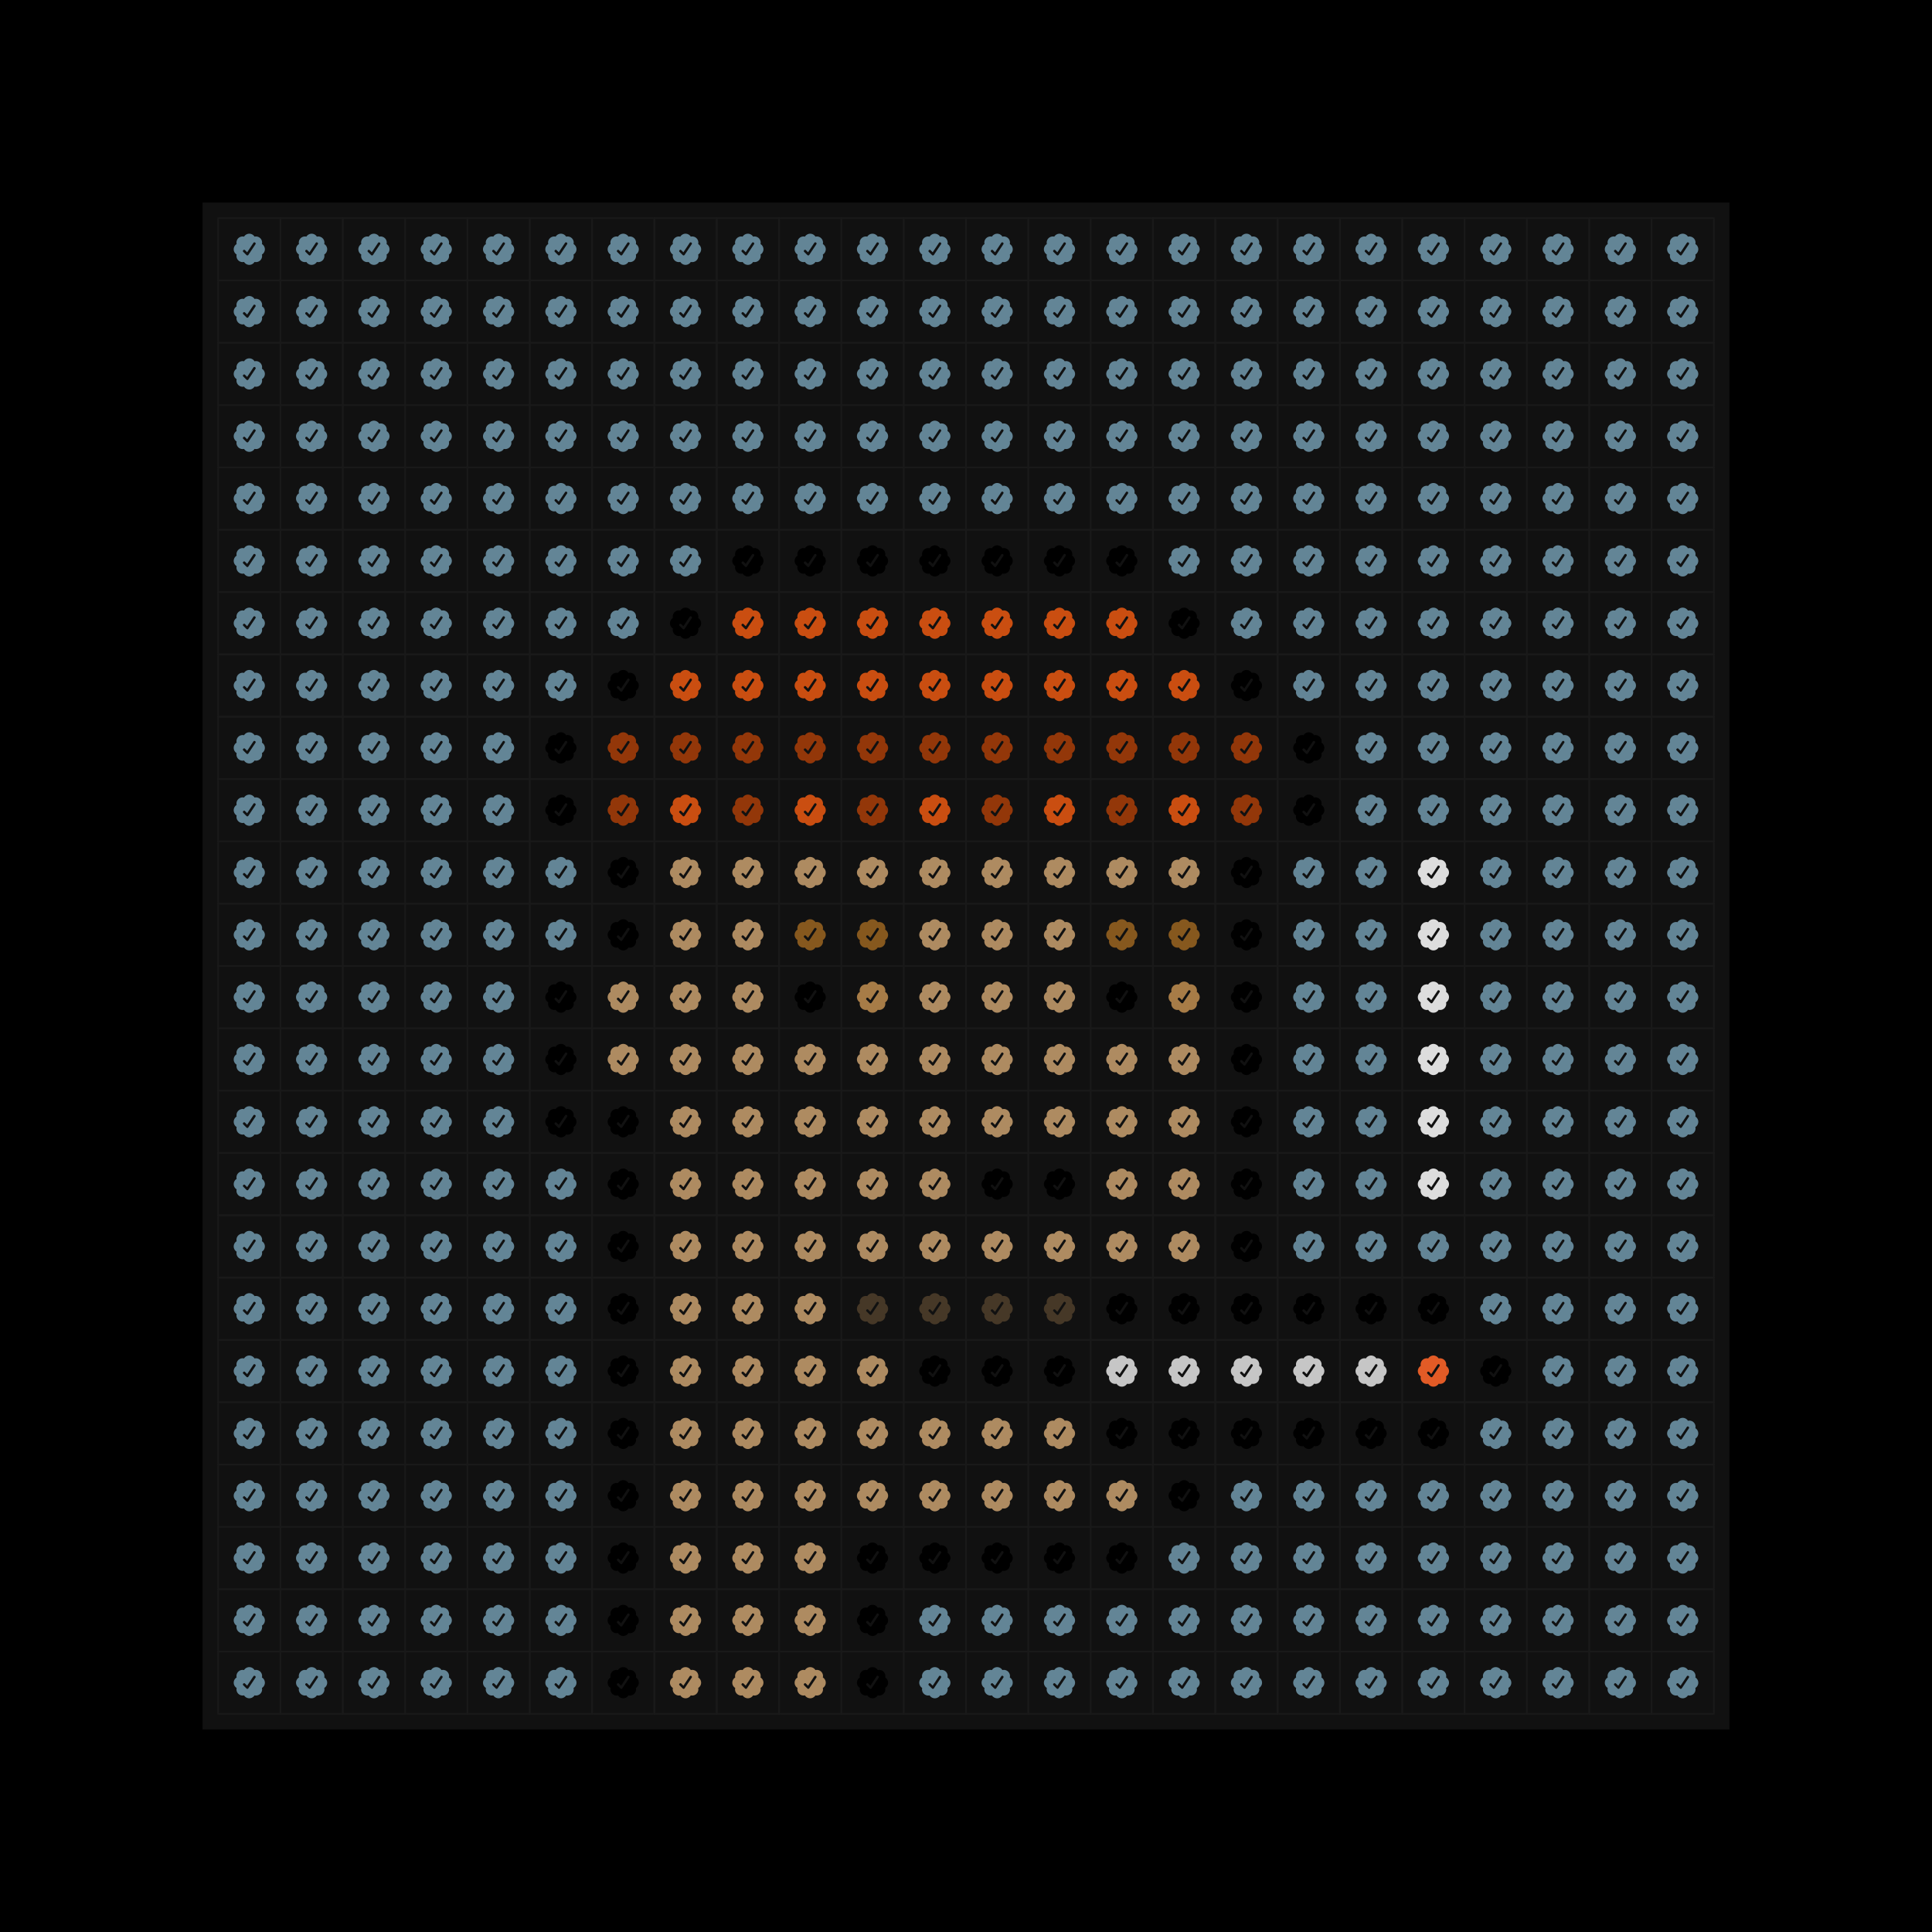 <svg width="1240" height="1240" viewBox="0 0 1240 1240" fill="none" xmlns="http://www.w3.org/2000/svg"><style>.v1{fill:#a59afeff} .v2{fill:#638596ff} .v3{fill:#638596ff} .v3a{fill:#638596ff;animation:col 40s ease-out 0s infinite normal both} .v4{fill:#3EB489ff} @keyframes col { 0% {fill:#638596ff} 10%,20% {fill:#a59afeff} 75%,100% {fill:#638596ff} } .d0{} .d1{animation-delay:0.5s} .d2{animation-delay:1s} .d3{animation-delay:1.5s} .d4{animation-delay:2s} .d5{animation-delay:2.5s} .d6{animation-delay:3s} .d7{animation-delay:3.5s} .d8{animation-delay:4s} .d9{animation-delay:4.5s} .d10{animation-delay:5s} .d11{animation-delay:5.5s} .d12{animation-delay:6s} .d13{animation-delay:6.5s} .d14{animation-delay:7s} .d15{animation-delay:7.5s} .d16{animation-delay:8s} .d17{animation-delay:8.5s} .d18{animation-delay:9s} .d19{animation-delay:9.5s} .d20{animation-delay:10s} .d21{animation-delay:10.5s} .d22{animation-delay:11s} .d23{animation-delay:11.5s} .d24{animation-delay:12s} .d25{animation-delay:12.5s} .d26{animation-delay:13s} .d27{animation-delay:13.5s} .d28{animation-delay:14s} .d29{animation-delay:14.5s} .d30{animation-delay:15s} .d31{animation-delay:15.5s} .d32{animation-delay:16s} .d33{animation-delay:16.5s} .d34{animation-delay:17s} .d35{animation-delay:17.5s} .d36{animation-delay:18s} .d37{animation-delay:18.5s} .d38{animation-delay:19s} .d39{animation-delay:19.5s} .d40{animation-delay:20s} .d41{animation-delay:20.5s} .d42{animation-delay:21s} .d43{animation-delay:21.5s} .d44{animation-delay:22s} .d45{animation-delay:22.5s} .d46{animation-delay:23s} .d47{animation-delay:23.5s}</style><defs><g id="c"><rect x="-2" y="-2" width="40" height="40" stroke="#191919" fill="transparent"/><path fill-rule="evenodd" d="M21.36 9.886A3.933 3.933 0 0 0 18 8c-1.423 0-2.67.755-3.36 1.887a3.935 3.935 0 0 0-4.753 4.753A3.933 3.933 0 0 0 8 18c0 1.423.755 2.669 1.886 3.36a3.935 3.935 0 0 0 4.753 4.753 3.933 3.933 0 0 0 4.863 1.59 3.953 3.953 0 0 0 1.858-1.589 3.935 3.935 0 0 0 4.753-4.754A3.933 3.933 0 0 0 28 18a3.933 3.933 0 0 0-1.887-3.36 3.934 3.934 0 0 0-1.042-3.711 3.934 3.934 0 0 0-3.71-1.043Zm-3.958 11.713 4.562-6.844c.566-.846-.751-1.724-1.316-.878l-4.026 6.043-1.371-1.368c-.717-.722-1.836.396-1.116 1.116l2.17 2.15a.788.788 0 0 0 1.097-.22Z"></path></g></defs><rect width="1240" height="1240" fill="black" ></rect><rect x="130" y="130" width="980" height="980" fill="#111111" ></rect><use href="#c" x="142" y="142" class="v2" ></use><use href="#c" x="182" y="142" class="v2" ></use><use href="#c" x="222" y="142" class="v2" ></use><use href="#c" x="262" y="142" class="v2" ></use><use href="#c" x="302" y="142" class="v2" ></use><use href="#c" x="342" y="142" class="v2" ></use><use href="#c" x="382" y="142" class="v2" ></use><use href="#c" x="422" y="142" class="v2" ></use><use href="#c" x="462" y="142" class="v2" ></use><use href="#c" x="502" y="142" class="v2" ></use><use href="#c" x="542" y="142" class="v2" ></use><use href="#c" x="582" y="142" class="v2" ></use><use href="#c" x="622" y="142" class="v2" ></use><use href="#c" x="662" y="142" class="v2" ></use><use href="#c" x="702" y="142" class="v2" ></use><use href="#c" x="742" y="142" class="v2" ></use><use href="#c" x="782" y="142" class="v2" ></use><use href="#c" x="822" y="142" class="v2" ></use><use href="#c" x="862" y="142" class="v2" ></use><use href="#c" x="902" y="142" class="v2" ></use><use href="#c" x="942" y="142" class="v2" ></use><use href="#c" x="982" y="142" class="v2" ></use><use href="#c" x="1022" y="142" class="v2" ></use><use href="#c" x="1062" y="142" class="v2" ></use><use href="#c" x="142" y="182" class="v2" ></use><use href="#c" x="182" y="182" class="v2" ></use><use href="#c" x="222" y="182" class="v2" ></use><use href="#c" x="262" y="182" class="v2" ></use><use href="#c" x="302" y="182" class="v2" ></use><use href="#c" x="342" y="182" class="v2" ></use><use href="#c" x="382" y="182" class="v2" ></use><use href="#c" x="422" y="182" class="v2" ></use><use href="#c" x="462" y="182" class="v2" ></use><use href="#c" x="502" y="182" class="v2" ></use><use href="#c" x="542" y="182" class="v2" ></use><use href="#c" x="582" y="182" class="v2" ></use><use href="#c" x="622" y="182" class="v2" ></use><use href="#c" x="662" y="182" class="v2" ></use><use href="#c" x="702" y="182" class="v2" ></use><use href="#c" x="742" y="182" class="v2" ></use><use href="#c" x="782" y="182" class="v2" ></use><use href="#c" x="822" y="182" class="v2" ></use><use href="#c" x="862" y="182" class="v2" ></use><use href="#c" x="902" y="182" class="v2" ></use><use href="#c" x="942" y="182" class="v2" ></use><use href="#c" x="982" y="182" class="v2" ></use><use href="#c" x="1022" y="182" class="v2" ></use><use href="#c" x="1062" y="182" class="v2" ></use><use href="#c" x="142" y="222" class="v2" ></use><use href="#c" x="182" y="222" class="v2" ></use><use href="#c" x="222" y="222" class="v2" ></use><use href="#c" x="262" y="222" class="v2" ></use><use href="#c" x="302" y="222" class="v2" ></use><use href="#c" x="342" y="222" class="v2" ></use><use href="#c" x="382" y="222" class="v2" ></use><use href="#c" x="422" y="222" class="v2" ></use><use href="#c" x="462" y="222" class="v2" ></use><use href="#c" x="502" y="222" class="v2" ></use><use href="#c" x="542" y="222" class="v2" ></use><use href="#c" x="582" y="222" class="v2" ></use><use href="#c" x="622" y="222" class="v2" ></use><use href="#c" x="662" y="222" class="v2" ></use><use href="#c" x="702" y="222" class="v2" ></use><use href="#c" x="742" y="222" class="v2" ></use><use href="#c" x="782" y="222" class="v2" ></use><use href="#c" x="822" y="222" class="v2" ></use><use href="#c" x="862" y="222" class="v2" ></use><use href="#c" x="902" y="222" class="v2" ></use><use href="#c" x="942" y="222" class="v2" ></use><use href="#c" x="982" y="222" class="v2" ></use><use href="#c" x="1022" y="222" class="v2" ></use><use href="#c" x="1062" y="222" class="v2" ></use><use href="#c" x="142" y="262" class="v2" ></use><use href="#c" x="182" y="262" class="v2" ></use><use href="#c" x="222" y="262" class="v2" ></use><use href="#c" x="262" y="262" class="v2" ></use><use href="#c" x="302" y="262" class="v2" ></use><use href="#c" x="342" y="262" class="v2" ></use><use href="#c" x="382" y="262" class="v2" ></use><use href="#c" x="422" y="262" class="v2" ></use><use href="#c" x="462" y="262" class="v2" ></use><use href="#c" x="502" y="262" class="v2" ></use><use href="#c" x="542" y="262" class="v2" ></use><use href="#c" x="582" y="262" class="v2" ></use><use href="#c" x="622" y="262" class="v2" ></use><use href="#c" x="662" y="262" class="v2" ></use><use href="#c" x="702" y="262" class="v2" ></use><use href="#c" x="742" y="262" class="v2" ></use><use href="#c" x="782" y="262" class="v2" ></use><use href="#c" x="822" y="262" class="v2" ></use><use href="#c" x="862" y="262" class="v2" ></use><use href="#c" x="902" y="262" class="v2" ></use><use href="#c" x="942" y="262" class="v2" ></use><use href="#c" x="982" y="262" class="v2" ></use><use href="#c" x="1022" y="262" class="v2" ></use><use href="#c" x="1062" y="262" class="v2" ></use><use href="#c" x="142" y="302" class="v2" ></use><use href="#c" x="182" y="302" class="v2" ></use><use href="#c" x="222" y="302" class="v2" ></use><use href="#c" x="262" y="302" class="v2" ></use><use href="#c" x="302" y="302" class="v2" ></use><use href="#c" x="342" y="302" class="v2" ></use><use href="#c" x="382" y="302" class="v2" ></use><use href="#c" x="422" y="302" class="v2" ></use><use href="#c" x="462" y="302" class="v2" ></use><use href="#c" x="502" y="302" class="v2" ></use><use href="#c" x="542" y="302" class="v2" ></use><use href="#c" x="582" y="302" class="v2" ></use><use href="#c" x="622" y="302" class="v2" ></use><use href="#c" x="662" y="302" class="v2" ></use><use href="#c" x="702" y="302" class="v2" ></use><use href="#c" x="742" y="302" class="v2" ></use><use href="#c" x="782" y="302" class="v2" ></use><use href="#c" x="822" y="302" class="v2" ></use><use href="#c" x="862" y="302" class="v2" ></use><use href="#c" x="902" y="302" class="v2" ></use><use href="#c" x="942" y="302" class="v2" ></use><use href="#c" x="982" y="302" class="v2" ></use><use href="#c" x="1022" y="302" class="v2" ></use><use href="#c" x="1062" y="302" class="v2" ></use><use href="#c" x="142" y="342" class="v2" ></use><use href="#c" x="182" y="342" class="v2" ></use><use href="#c" x="222" y="342" class="v2" ></use><use href="#c" x="262" y="342" class="v2" ></use><use href="#c" x="302" y="342" class="v2" ></use><use href="#c" x="342" y="342" class="v2" ></use><use href="#c" x="382" y="342" class="v2" ></use><use href="#c" x="422" y="342" class="v2" ></use><use href="#c" x="462" y="342" fill="#000000ff" ></use><use href="#c" x="502" y="342" fill="#000000ff" ></use><use href="#c" x="542" y="342" fill="#000000ff" ></use><use href="#c" x="582" y="342" fill="#000000ff" ></use><use href="#c" x="622" y="342" fill="#000000ff" ></use><use href="#c" x="662" y="342" fill="#000000ff" ></use><use href="#c" x="702" y="342" fill="#000000ff" ></use><use href="#c" x="742" y="342" class="v2" ></use><use href="#c" x="782" y="342" class="v2" ></use><use href="#c" x="822" y="342" class="v2" ></use><use href="#c" x="862" y="342" class="v2" ></use><use href="#c" x="902" y="342" class="v2" ></use><use href="#c" x="942" y="342" class="v2" ></use><use href="#c" x="982" y="342" class="v2" ></use><use href="#c" x="1022" y="342" class="v2" ></use><use href="#c" x="1062" y="342" class="v2" ></use><use href="#c" x="142" y="382" class="v2" ></use><use href="#c" x="182" y="382" class="v2" ></use><use href="#c" x="222" y="382" class="v2" ></use><use href="#c" x="262" y="382" class="v2" ></use><use href="#c" x="302" y="382" class="v2" ></use><use href="#c" x="342" y="382" class="v2" ></use><use href="#c" x="382" y="382" class="v2" ></use><use href="#c" x="422" y="382" fill="#000000ff" ></use><use href="#c" x="462" y="382" fill="#ca4e11ff" ></use><use href="#c" x="502" y="382" fill="#ca4e11ff" ></use><use href="#c" x="542" y="382" fill="#ca4e11ff" ></use><use href="#c" x="582" y="382" fill="#ca4e11ff" ></use><use href="#c" x="622" y="382" fill="#ca4e11ff" ></use><use href="#c" x="662" y="382" fill="#ca4e11ff" ></use><use href="#c" x="702" y="382" fill="#ca4e11ff" ></use><use href="#c" x="742" y="382" fill="#000000ff" ></use><use href="#c" x="782" y="382" class="v2" ></use><use href="#c" x="822" y="382" class="v2" ></use><use href="#c" x="862" y="382" class="v2" ></use><use href="#c" x="902" y="382" class="v2" ></use><use href="#c" x="942" y="382" class="v2" ></use><use href="#c" x="982" y="382" class="v2" ></use><use href="#c" x="1022" y="382" class="v2" ></use><use href="#c" x="1062" y="382" class="v2" ></use><use href="#c" x="142" y="422" class="v2" ></use><use href="#c" x="182" y="422" class="v2" ></use><use href="#c" x="222" y="422" class="v2" ></use><use href="#c" x="262" y="422" class="v2" ></use><use href="#c" x="302" y="422" class="v2" ></use><use href="#c" x="342" y="422" class="v2" ></use><use href="#c" x="382" y="422" fill="#000000ff" ></use><use href="#c" x="422" y="422" fill="#ca4e11ff" ></use><use href="#c" x="462" y="422" fill="#ca4e11ff" ></use><use href="#c" x="502" y="422" fill="#ca4e11ff" ></use><use href="#c" x="542" y="422" fill="#ca4e11ff" ></use><use href="#c" x="582" y="422" fill="#ca4e11ff" ></use><use href="#c" x="622" y="422" fill="#ca4e11ff" ></use><use href="#c" x="662" y="422" fill="#ca4e11ff" ></use><use href="#c" x="702" y="422" fill="#ca4e11ff" ></use><use href="#c" x="742" y="422" fill="#ca4e11ff" ></use><use href="#c" x="782" y="422" fill="#000000ff" ></use><use href="#c" x="822" y="422" class="v2" ></use><use href="#c" x="862" y="422" class="v2" ></use><use href="#c" x="902" y="422" class="v2" ></use><use href="#c" x="942" y="422" class="v2" ></use><use href="#c" x="982" y="422" class="v2" ></use><use href="#c" x="1022" y="422" class="v2" ></use><use href="#c" x="1062" y="422" class="v2" ></use><use href="#c" x="142" y="462" class="v2" ></use><use href="#c" x="182" y="462" class="v2" ></use><use href="#c" x="222" y="462" class="v2" ></use><use href="#c" x="262" y="462" class="v2" ></use><use href="#c" x="302" y="462" class="v2" ></use><use href="#c" x="342" y="462" fill="#000000ff" ></use><use href="#c" x="382" y="462" fill="#933709ff" ></use><use href="#c" x="422" y="462" fill="#933709ff" ></use><use href="#c" x="462" y="462" fill="#933709ff" ></use><use href="#c" x="502" y="462" fill="#933709ff" ></use><use href="#c" x="542" y="462" fill="#933709ff" ></use><use href="#c" x="582" y="462" fill="#933709ff" ></use><use href="#c" x="622" y="462" fill="#933709ff" ></use><use href="#c" x="662" y="462" fill="#933709ff" ></use><use href="#c" x="702" y="462" fill="#933709ff" ></use><use href="#c" x="742" y="462" fill="#933709ff" ></use><use href="#c" x="782" y="462" fill="#933709ff" ></use><use href="#c" x="822" y="462" fill="#000000ff" ></use><use href="#c" x="862" y="462" class="v2" ></use><use href="#c" x="902" y="462" class="v2" ></use><use href="#c" x="942" y="462" class="v2" ></use><use href="#c" x="982" y="462" class="v2" ></use><use href="#c" x="1022" y="462" class="v2" ></use><use href="#c" x="1062" y="462" class="v2" ></use><use href="#c" x="142" y="502" class="v2" ></use><use href="#c" x="182" y="502" class="v2" ></use><use href="#c" x="222" y="502" class="v2" ></use><use href="#c" x="262" y="502" class="v2" ></use><use href="#c" x="302" y="502" class="v2" ></use><use href="#c" x="342" y="502" fill="#000000ff" ></use><use href="#c" x="382" y="502" fill="#933709ff" ></use><use href="#c" x="422" y="502" fill="#ca4e11ff" ></use><use href="#c" x="462" y="502" fill="#933709ff" ></use><use href="#c" x="502" y="502" fill="#ca4e11ff" ></use><use href="#c" x="542" y="502" fill="#933709ff" ></use><use href="#c" x="582" y="502" fill="#ca4e11ff" ></use><use href="#c" x="622" y="502" fill="#933709ff" ></use><use href="#c" x="662" y="502" fill="#ca4e11ff" ></use><use href="#c" x="702" y="502" fill="#933709ff" ></use><use href="#c" x="742" y="502" fill="#ca4e11ff" ></use><use href="#c" x="782" y="502" fill="#933709ff" ></use><use href="#c" x="822" y="502" fill="#000000ff" ></use><use href="#c" x="862" y="502" class="v2" ></use><use href="#c" x="902" y="502" class="v2" ></use><use href="#c" x="942" y="502" class="v2" ></use><use href="#c" x="982" y="502" class="v2" ></use><use href="#c" x="1022" y="502" class="v2" ></use><use href="#c" x="1062" y="502" class="v2" ></use><use href="#c" x="142" y="542" class="v2" ></use><use href="#c" x="182" y="542" class="v2" ></use><use href="#c" x="222" y="542" class="v2" ></use><use href="#c" x="262" y="542" class="v2" ></use><use href="#c" x="302" y="542" class="v2" ></use><use href="#c" x="342" y="542" class="v2" ></use><use href="#c" x="382" y="542" fill="#000000ff" ></use><use href="#c" x="422" y="542" fill="#ae8b61ff" ></use><use href="#c" x="462" y="542" fill="#ae8b61ff" ></use><use href="#c" x="502" y="542" fill="#ae8b61ff" ></use><use href="#c" x="542" y="542" fill="#ae8b61ff" ></use><use href="#c" x="582" y="542" fill="#ae8b61ff" ></use><use href="#c" x="622" y="542" fill="#ae8b61ff" ></use><use href="#c" x="662" y="542" fill="#ae8b61ff" ></use><use href="#c" x="702" y="542" fill="#ae8b61ff" ></use><use href="#c" x="742" y="542" fill="#ae8b61ff" ></use><use href="#c" x="782" y="542" fill="#000000ff" ></use><use href="#c" x="822" y="542" class="v2" ></use><use href="#c" x="862" y="542" class="v2" ></use><use href="#c" x="902" y="542" fill="#dddddd80" ></use><use href="#c" x="942" y="542" class="v2" ></use><use href="#c" x="982" y="542" class="v2" ></use><use href="#c" x="1022" y="542" class="v2" ></use><use href="#c" x="1062" y="542" class="v2" ></use><use href="#c" x="142" y="582" class="v2" ></use><use href="#c" x="182" y="582" class="v2" ></use><use href="#c" x="222" y="582" class="v2" ></use><use href="#c" x="262" y="582" class="v2" ></use><use href="#c" x="302" y="582" class="v2" ></use><use href="#c" x="342" y="582" class="v2" ></use><use href="#c" x="382" y="582" fill="#000000ff" ></use><use href="#c" x="422" y="582" fill="#ae8b61ff" ></use><use href="#c" x="462" y="582" fill="#ae8b61ff" ></use><use href="#c" x="502" y="582" fill="#86581eff" ></use><use href="#c" x="542" y="582" fill="#86581eff" ></use><use href="#c" x="582" y="582" fill="#ae8b61ff" ></use><use href="#c" x="622" y="582" fill="#ae8b61ff" ></use><use href="#c" x="662" y="582" fill="#ae8b61ff" ></use><use href="#c" x="702" y="582" fill="#86581eff" ></use><use href="#c" x="742" y="582" fill="#86581eff" ></use><use href="#c" x="782" y="582" fill="#000000ff" ></use><use href="#c" x="822" y="582" class="v2" ></use><use href="#c" x="862" y="582" class="v2" ></use><use href="#c" x="902" y="582" fill="#dddddd80" ></use><use href="#c" x="942" y="582" class="v2" ></use><use href="#c" x="982" y="582" class="v2" ></use><use href="#c" x="1022" y="582" class="v2" ></use><use href="#c" x="1062" y="582" class="v2" ></use><use href="#c" x="142" y="622" class="v2" ></use><use href="#c" x="182" y="622" class="v2" ></use><use href="#c" x="222" y="622" class="v2" ></use><use href="#c" x="262" y="622" class="v2" ></use><use href="#c" x="302" y="622" class="v2" ></use><use href="#c" x="342" y="622" fill="#000000ff" ></use><use href="#c" x="382" y="622" fill="#ae8b61ff" ></use><use href="#c" x="422" y="622" fill="#ae8b61ff" ></use><use href="#c" x="462" y="622" fill="#ae8b61ff" ></use><use href="#c" x="502" y="622" fill="#000000ff" ></use><use href="#c" x="542" y="622" fill="#a77c47ff" ></use><use href="#c" x="582" y="622" fill="#ae8b61ff" ></use><use href="#c" x="622" y="622" fill="#ae8b61ff" ></use><use href="#c" x="662" y="622" fill="#ae8b61ff" ></use><use href="#c" x="702" y="622" fill="#000000ff" ></use><use href="#c" x="742" y="622" fill="#a77c47ff" ></use><use href="#c" x="782" y="622" fill="#000000ff" ></use><use href="#c" x="822" y="622" class="v2" ></use><use href="#c" x="862" y="622" class="v2" ></use><use href="#c" x="902" y="622" fill="#dddddd80" ></use><use href="#c" x="942" y="622" class="v2" ></use><use href="#c" x="982" y="622" class="v2" ></use><use href="#c" x="1022" y="622" class="v2" ></use><use href="#c" x="1062" y="622" class="v2" ></use><use href="#c" x="142" y="662" class="v2" ></use><use href="#c" x="182" y="662" class="v2" ></use><use href="#c" x="222" y="662" class="v2" ></use><use href="#c" x="262" y="662" class="v2" ></use><use href="#c" x="302" y="662" class="v2" ></use><use href="#c" x="342" y="662" fill="#000000ff" ></use><use href="#c" x="382" y="662" fill="#ae8b61ff" ></use><use href="#c" x="422" y="662" fill="#ae8b61ff" ></use><use href="#c" x="462" y="662" fill="#ae8b61ff" ></use><use href="#c" x="502" y="662" fill="#ae8b61ff" ></use><use href="#c" x="542" y="662" fill="#ae8b61ff" ></use><use href="#c" x="582" y="662" fill="#ae8b61ff" ></use><use href="#c" x="622" y="662" fill="#ae8b61ff" ></use><use href="#c" x="662" y="662" fill="#ae8b61ff" ></use><use href="#c" x="702" y="662" fill="#ae8b61ff" ></use><use href="#c" x="742" y="662" fill="#ae8b61ff" ></use><use href="#c" x="782" y="662" fill="#000000ff" ></use><use href="#c" x="822" y="662" class="v2" ></use><use href="#c" x="862" y="662" class="v2" ></use><use href="#c" x="902" y="662" fill="#dddddd80" ></use><use href="#c" x="942" y="662" class="v2" ></use><use href="#c" x="982" y="662" class="v2" ></use><use href="#c" x="1022" y="662" class="v2" ></use><use href="#c" x="1062" y="662" class="v2" ></use><use href="#c" x="142" y="702" class="v2" ></use><use href="#c" x="182" y="702" class="v2" ></use><use href="#c" x="222" y="702" class="v2" ></use><use href="#c" x="262" y="702" class="v2" ></use><use href="#c" x="302" y="702" class="v2" ></use><use href="#c" x="342" y="702" fill="#000000ff" ></use><use href="#c" x="382" y="702" fill="#000000ff" ></use><use href="#c" x="422" y="702" fill="#ae8b61ff" ></use><use href="#c" x="462" y="702" fill="#ae8b61ff" ></use><use href="#c" x="502" y="702" fill="#ae8b61ff" ></use><use href="#c" x="542" y="702" fill="#ae8b61ff" ></use><use href="#c" x="582" y="702" fill="#ae8b61ff" ></use><use href="#c" x="622" y="702" fill="#ae8b61ff" ></use><use href="#c" x="662" y="702" fill="#ae8b61ff" ></use><use href="#c" x="702" y="702" fill="#ae8b61ff" ></use><use href="#c" x="742" y="702" fill="#ae8b61ff" ></use><use href="#c" x="782" y="702" fill="#000000ff" ></use><use href="#c" x="822" y="702" class="v2" ></use><use href="#c" x="862" y="702" class="v2" ></use><use href="#c" x="902" y="702" fill="#dddddd80" ></use><use href="#c" x="942" y="702" class="v2" ></use><use href="#c" x="982" y="702" class="v2" ></use><use href="#c" x="1022" y="702" class="v2" ></use><use href="#c" x="1062" y="702" class="v2" ></use><use href="#c" x="142" y="742" class="v2" ></use><use href="#c" x="182" y="742" class="v2" ></use><use href="#c" x="222" y="742" class="v2" ></use><use href="#c" x="262" y="742" class="v2" ></use><use href="#c" x="302" y="742" class="v2" ></use><use href="#c" x="342" y="742" class="v2" ></use><use href="#c" x="382" y="742" fill="#000000ff" ></use><use href="#c" x="422" y="742" fill="#ae8b61ff" ></use><use href="#c" x="462" y="742" fill="#ae8b61ff" ></use><use href="#c" x="502" y="742" fill="#ae8b61ff" ></use><use href="#c" x="542" y="742" fill="#ae8b61ff" ></use><use href="#c" x="582" y="742" fill="#ae8b61ff" ></use><use href="#c" x="622" y="742" fill="#000000ff" ></use><use href="#c" x="662" y="742" fill="#000000ff" ></use><use href="#c" x="702" y="742" fill="#ae8b61ff" ></use><use href="#c" x="742" y="742" fill="#ae8b61ff" ></use><use href="#c" x="782" y="742" fill="#000000ff" ></use><use href="#c" x="822" y="742" class="v2" ></use><use href="#c" x="862" y="742" class="v2" ></use><use href="#c" x="902" y="742" fill="#dddddd80" ></use><use href="#c" x="942" y="742" class="v2" ></use><use href="#c" x="982" y="742" class="v2" ></use><use href="#c" x="1022" y="742" class="v2" ></use><use href="#c" x="1062" y="742" class="v2" ></use><use href="#c" x="142" y="782" class="v2" ></use><use href="#c" x="182" y="782" class="v2" ></use><use href="#c" x="222" y="782" class="v2" ></use><use href="#c" x="262" y="782" class="v2" ></use><use href="#c" x="302" y="782" class="v2" ></use><use href="#c" x="342" y="782" class="v2" ></use><use href="#c" x="382" y="782" fill="#000000ff" ></use><use href="#c" x="422" y="782" fill="#ae8b61ff" ></use><use href="#c" x="462" y="782" fill="#ae8b61ff" ></use><use href="#c" x="502" y="782" fill="#ae8b61ff" ></use><use href="#c" x="542" y="782" fill="#ae8b61ff" ></use><use href="#c" x="582" y="782" fill="#ae8b61ff" ></use><use href="#c" x="622" y="782" fill="#ae8b61ff" ></use><use href="#c" x="662" y="782" fill="#ae8b61ff" ></use><use href="#c" x="702" y="782" fill="#ae8b61ff" ></use><use href="#c" x="742" y="782" fill="#ae8b61ff" ></use><use href="#c" x="782" y="782" fill="#000000ff" ></use><use href="#c" x="822" y="782" class="v2" ></use><use href="#c" x="862" y="782" class="v2" ></use><use href="#c" x="902" y="782" class="v2" ></use><use href="#c" x="942" y="782" class="v2" ></use><use href="#c" x="982" y="782" class="v2" ></use><use href="#c" x="1022" y="782" class="v2" ></use><use href="#c" x="1062" y="782" class="v2" ></use><use href="#c" x="142" y="822" class="v2" ></use><use href="#c" x="182" y="822" class="v2" ></use><use href="#c" x="222" y="822" class="v2" ></use><use href="#c" x="262" y="822" class="v2" ></use><use href="#c" x="302" y="822" class="v2" ></use><use href="#c" x="342" y="822" class="v2" ></use><use href="#c" x="382" y="822" fill="#000000ff" ></use><use href="#c" x="422" y="822" fill="#ae8b61ff" ></use><use href="#c" x="462" y="822" fill="#ae8b61ff" ></use><use href="#c" x="502" y="822" fill="#ae8b61ff" ></use><use href="#c" x="542" y="822" fill="#463827ff" ></use><use href="#c" x="582" y="822" fill="#463827ff" ></use><use href="#c" x="622" y="822" fill="#463827ff" ></use><use href="#c" x="662" y="822" fill="#463827ff" ></use><use href="#c" x="702" y="822" fill="#000000ff" ></use><use href="#c" x="742" y="822" fill="#000000ff" ></use><use href="#c" x="782" y="822" fill="#000000ff" ></use><use href="#c" x="822" y="822" fill="#000000ff" ></use><use href="#c" x="862" y="822" fill="#000000ff" ></use><use href="#c" x="902" y="822" fill="#000000ff" ></use><use href="#c" x="942" y="822" class="v2" ></use><use href="#c" x="982" y="822" class="v2" ></use><use href="#c" x="1022" y="822" class="v2" ></use><use href="#c" x="1062" y="822" class="v2" ></use><use href="#c" x="142" y="862" class="v2" ></use><use href="#c" x="182" y="862" class="v2" ></use><use href="#c" x="222" y="862" class="v2" ></use><use href="#c" x="262" y="862" class="v2" ></use><use href="#c" x="302" y="862" class="v2" ></use><use href="#c" x="342" y="862" class="v2" ></use><use href="#c" x="382" y="862" fill="#000000ff" ></use><use href="#c" x="422" y="862" fill="#ae8b61ff" ></use><use href="#c" x="462" y="862" fill="#ae8b61ff" ></use><use href="#c" x="502" y="862" fill="#ae8b61ff" ></use><use href="#c" x="542" y="862" fill="#ae8b61ff" ></use><use href="#c" x="582" y="862" fill="#000000ff" ></use><use href="#c" x="622" y="862" fill="#000000ff" ></use><use href="#c" x="662" y="862" fill="#000000ff" ></use><use href="#c" x="702" y="862" fill="#c6c6c6ff" ></use><use href="#c" x="742" y="862" fill="#c6c6c6ff" ></use><use href="#c" x="782" y="862" fill="#c6c6c6ff" ></use><use href="#c" x="822" y="862" fill="#c6c6c6ff" ></use><use href="#c" x="862" y="862" fill="#c6c6c6ff" ></use><use href="#c" x="902" y="862" fill="#e25b26ff" ></use><use href="#c" x="942" y="862" fill="#000000ff" ></use><use href="#c" x="982" y="862" class="v2" ></use><use href="#c" x="1022" y="862" class="v2" ></use><use href="#c" x="1062" y="862" class="v2" ></use><use href="#c" x="142" y="902" class="v2" ></use><use href="#c" x="182" y="902" class="v2" ></use><use href="#c" x="222" y="902" class="v2" ></use><use href="#c" x="262" y="902" class="v2" ></use><use href="#c" x="302" y="902" class="v2" ></use><use href="#c" x="342" y="902" class="v2" ></use><use href="#c" x="382" y="902" fill="#000000ff" ></use><use href="#c" x="422" y="902" fill="#ae8b61ff" ></use><use href="#c" x="462" y="902" fill="#ae8b61ff" ></use><use href="#c" x="502" y="902" fill="#ae8b61ff" ></use><use href="#c" x="542" y="902" fill="#ae8b61ff" ></use><use href="#c" x="582" y="902" fill="#ae8b61ff" ></use><use href="#c" x="622" y="902" fill="#ae8b61ff" ></use><use href="#c" x="662" y="902" fill="#ae8b61ff" ></use><use href="#c" x="702" y="902" fill="#000000ff" ></use><use href="#c" x="742" y="902" fill="#000000ff" ></use><use href="#c" x="782" y="902" fill="#000000ff" ></use><use href="#c" x="822" y="902" fill="#000000ff" ></use><use href="#c" x="862" y="902" fill="#000000ff" ></use><use href="#c" x="902" y="902" fill="#000000ff" ></use><use href="#c" x="942" y="902" class="v2" ></use><use href="#c" x="982" y="902" class="v2" ></use><use href="#c" x="1022" y="902" class="v2" ></use><use href="#c" x="1062" y="902" class="v2" ></use><use href="#c" x="142" y="942" class="v2" ></use><use href="#c" x="182" y="942" class="v2" ></use><use href="#c" x="222" y="942" class="v2" ></use><use href="#c" x="262" y="942" class="v2" ></use><use href="#c" x="302" y="942" class="v2" ></use><use href="#c" x="342" y="942" class="v2" ></use><use href="#c" x="382" y="942" fill="#000000ff" ></use><use href="#c" x="422" y="942" fill="#ae8b61ff" ></use><use href="#c" x="462" y="942" fill="#ae8b61ff" ></use><use href="#c" x="502" y="942" fill="#ae8b61ff" ></use><use href="#c" x="542" y="942" fill="#ae8b61ff" ></use><use href="#c" x="582" y="942" fill="#ae8b61ff" ></use><use href="#c" x="622" y="942" fill="#ae8b61ff" ></use><use href="#c" x="662" y="942" fill="#ae8b61ff" ></use><use href="#c" x="702" y="942" fill="#ae8b61ff" ></use><use href="#c" x="742" y="942" fill="#000000ff" ></use><use href="#c" x="782" y="942" class="v2" ></use><use href="#c" x="822" y="942" class="v2" ></use><use href="#c" x="862" y="942" class="v2" ></use><use href="#c" x="902" y="942" class="v2" ></use><use href="#c" x="942" y="942" class="v2" ></use><use href="#c" x="982" y="942" class="v2" ></use><use href="#c" x="1022" y="942" class="v2" ></use><use href="#c" x="1062" y="942" class="v2" ></use><use href="#c" x="142" y="982" class="v2" ></use><use href="#c" x="182" y="982" class="v2" ></use><use href="#c" x="222" y="982" class="v2" ></use><use href="#c" x="262" y="982" class="v2" ></use><use href="#c" x="302" y="982" class="v2" ></use><use href="#c" x="342" y="982" class="v2" ></use><use href="#c" x="382" y="982" fill="#000000ff" ></use><use href="#c" x="422" y="982" fill="#ae8b61ff" ></use><use href="#c" x="462" y="982" fill="#ae8b61ff" ></use><use href="#c" x="502" y="982" fill="#ae8b61ff" ></use><use href="#c" x="542" y="982" fill="#000000ff" ></use><use href="#c" x="582" y="982" fill="#000000ff" ></use><use href="#c" x="622" y="982" fill="#000000ff" ></use><use href="#c" x="662" y="982" fill="#000000ff" ></use><use href="#c" x="702" y="982" fill="#000000ff" ></use><use href="#c" x="742" y="982" class="v2" ></use><use href="#c" x="782" y="982" class="v2" ></use><use href="#c" x="822" y="982" class="v2" ></use><use href="#c" x="862" y="982" class="v2" ></use><use href="#c" x="902" y="982" class="v2" ></use><use href="#c" x="942" y="982" class="v2" ></use><use href="#c" x="982" y="982" class="v2" ></use><use href="#c" x="1022" y="982" class="v2" ></use><use href="#c" x="1062" y="982" class="v2" ></use><use href="#c" x="142" y="1022" class="v2" ></use><use href="#c" x="182" y="1022" class="v2" ></use><use href="#c" x="222" y="1022" class="v2" ></use><use href="#c" x="262" y="1022" class="v2" ></use><use href="#c" x="302" y="1022" class="v2" ></use><use href="#c" x="342" y="1022" class="v2" ></use><use href="#c" x="382" y="1022" fill="#000000ff" ></use><use href="#c" x="422" y="1022" fill="#ae8b61ff" ></use><use href="#c" x="462" y="1022" fill="#ae8b61ff" ></use><use href="#c" x="502" y="1022" fill="#ae8b61ff" ></use><use href="#c" x="542" y="1022" fill="#000000ff" ></use><use href="#c" x="582" y="1022" class="v2" ></use><use href="#c" x="622" y="1022" class="v2" ></use><use href="#c" x="662" y="1022" class="v2" ></use><use href="#c" x="702" y="1022" class="v2" ></use><use href="#c" x="742" y="1022" class="v2" ></use><use href="#c" x="782" y="1022" class="v2" ></use><use href="#c" x="822" y="1022" class="v2" ></use><use href="#c" x="862" y="1022" class="v2" ></use><use href="#c" x="902" y="1022" class="v2" ></use><use href="#c" x="942" y="1022" class="v2" ></use><use href="#c" x="982" y="1022" class="v2" ></use><use href="#c" x="1022" y="1022" class="v2" ></use><use href="#c" x="1062" y="1022" class="v2" ></use><use href="#c" x="142" y="1062" class="v2" ></use><use href="#c" x="182" y="1062" class="v2" ></use><use href="#c" x="222" y="1062" class="v2" ></use><use href="#c" x="262" y="1062" class="v2" ></use><use href="#c" x="302" y="1062" class="v2" ></use><use href="#c" x="342" y="1062" class="v2" ></use><use href="#c" x="382" y="1062" fill="#000000ff" ></use><use href="#c" x="422" y="1062" fill="#ae8b61ff" ></use><use href="#c" x="462" y="1062" fill="#ae8b61ff" ></use><use href="#c" x="502" y="1062" fill="#ae8b61ff" ></use><use href="#c" x="542" y="1062" fill="#000000ff" ></use><use href="#c" x="582" y="1062" class="v2" ></use><use href="#c" x="622" y="1062" class="v2" ></use><use href="#c" x="662" y="1062" class="v2" ></use><use href="#c" x="702" y="1062" class="v2" ></use><use href="#c" x="742" y="1062" class="v2" ></use><use href="#c" x="782" y="1062" class="v2" ></use><use href="#c" x="822" y="1062" class="v2" ></use><use href="#c" x="862" y="1062" class="v2" ></use><use href="#c" x="902" y="1062" class="v2" ></use><use href="#c" x="942" y="1062" class="v2" ></use><use href="#c" x="982" y="1062" class="v2" ></use><use href="#c" x="1022" y="1062" class="v2" ></use><use href="#c" x="1062" y="1062" class="v2" ></use></svg>
